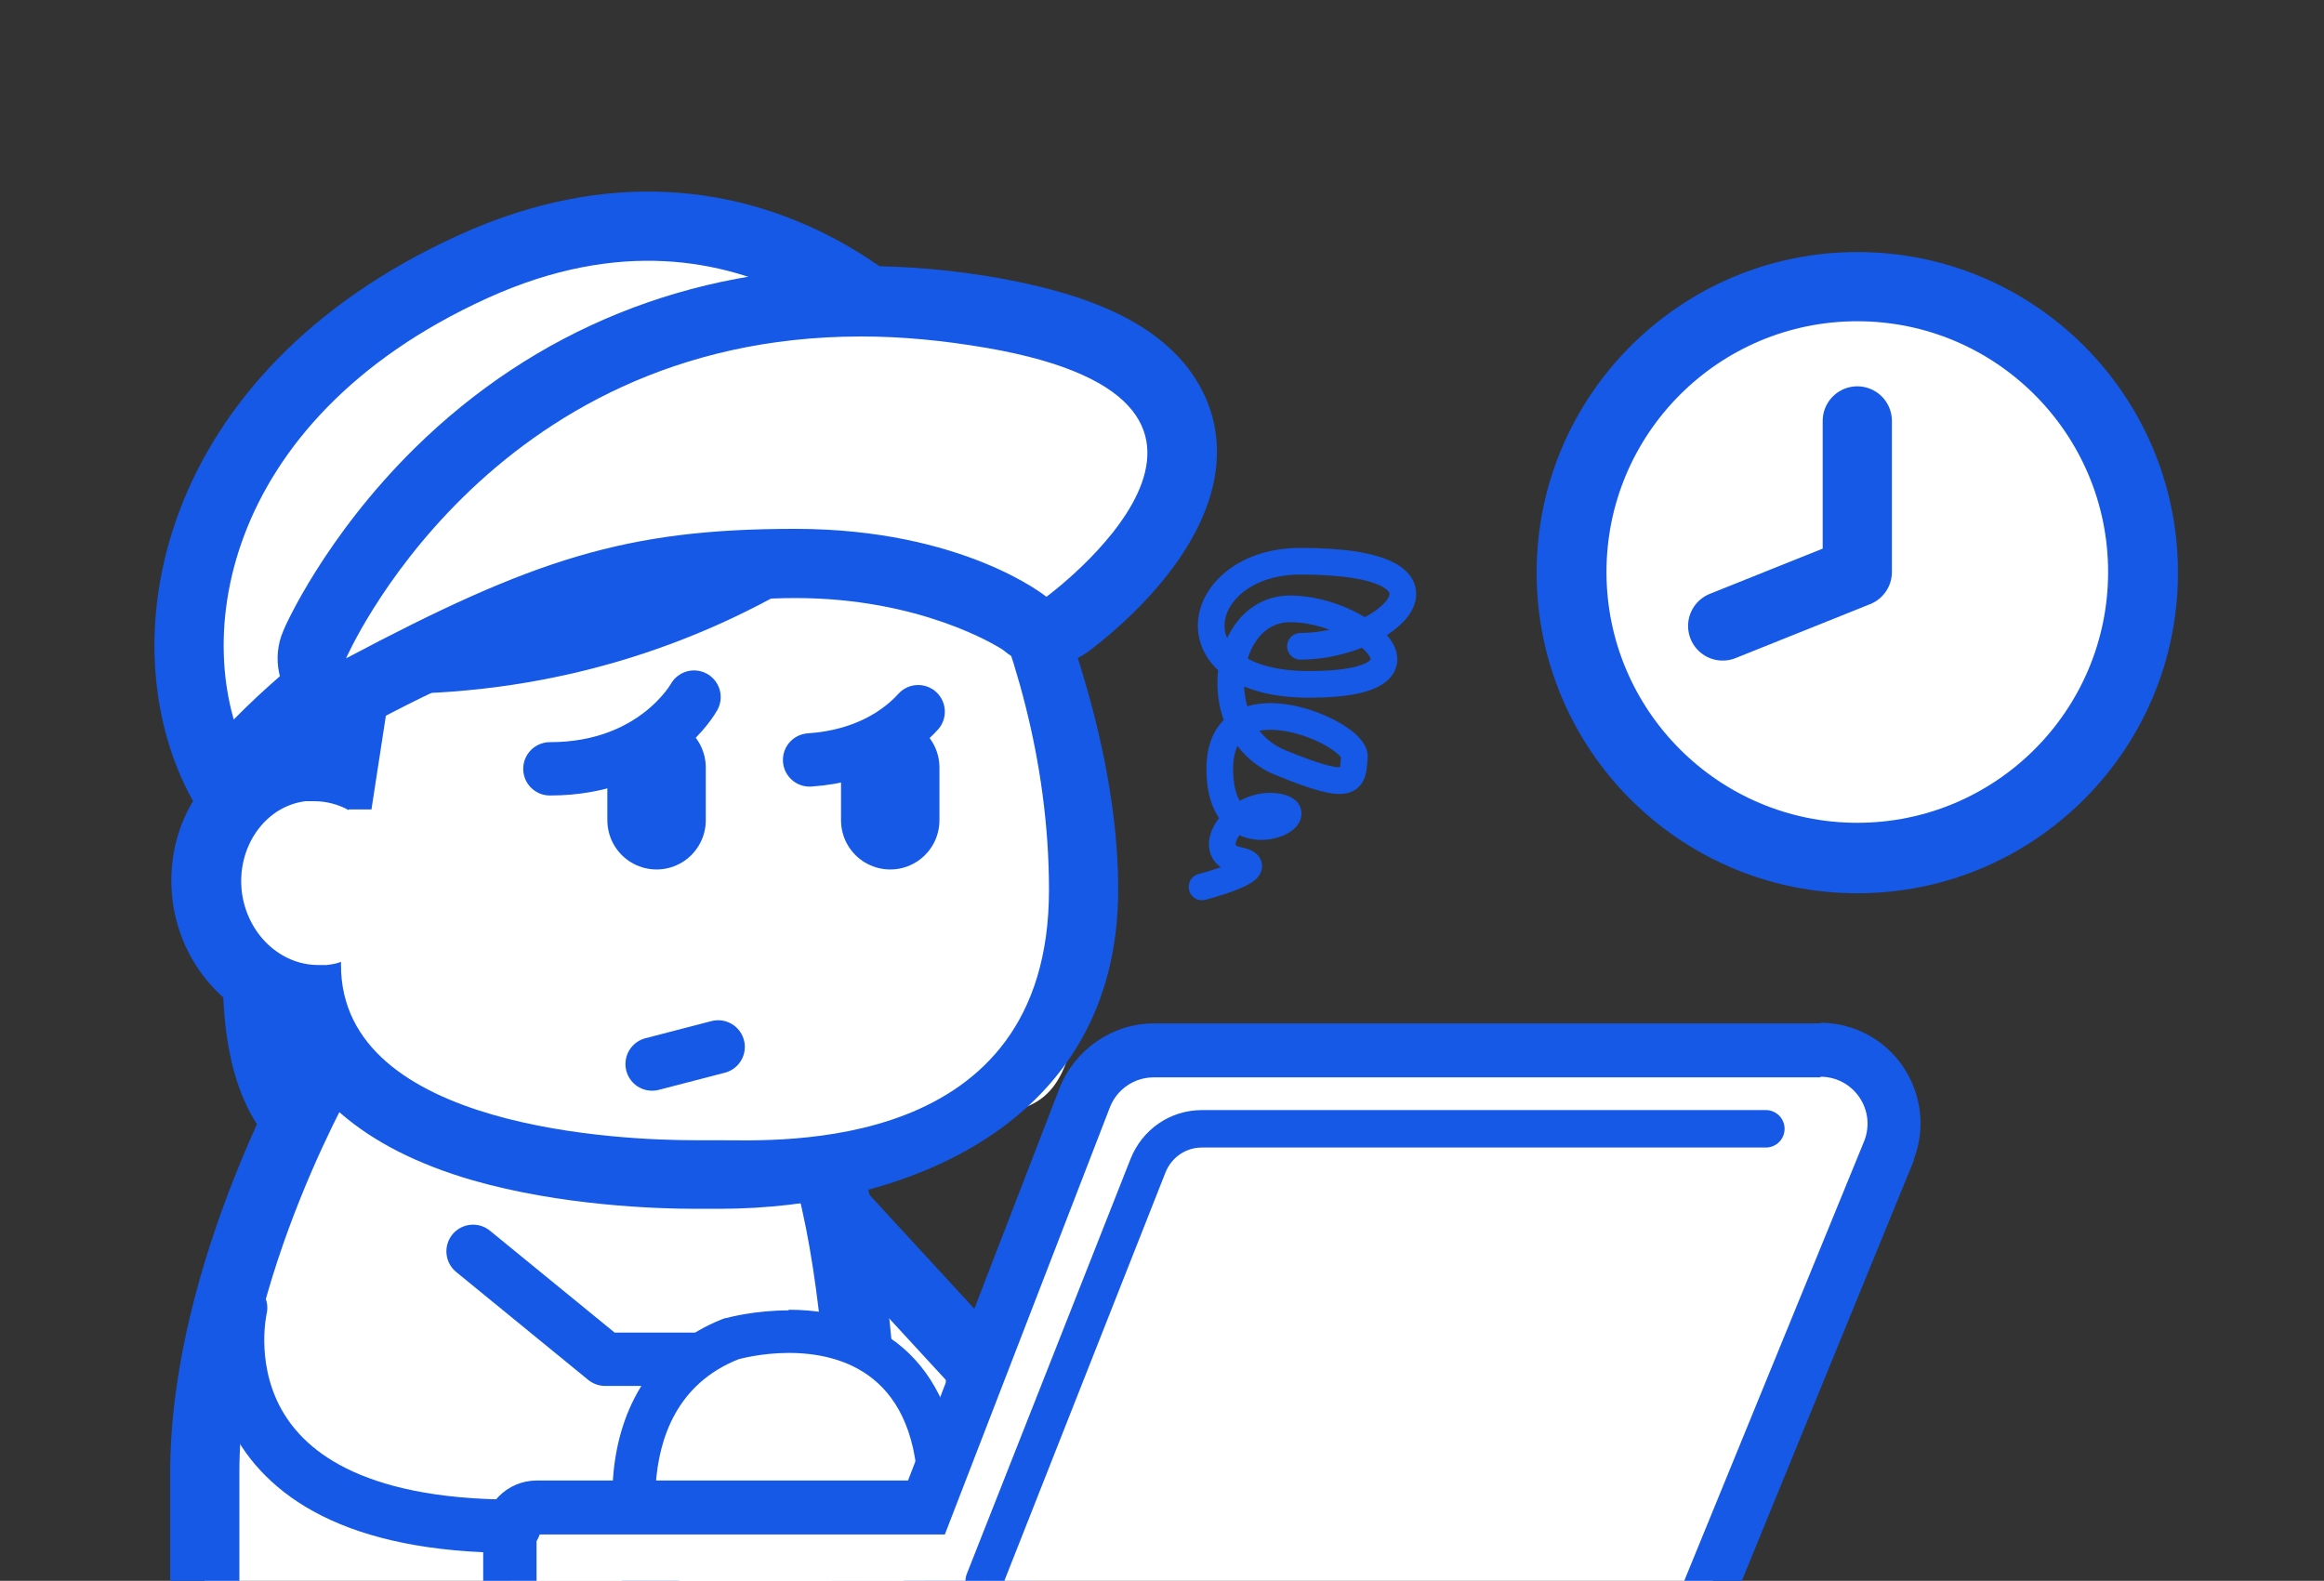 <svg xmlns="http://www.w3.org/2000/svg" xmlns:xlink="http://www.w3.org/1999/xlink" viewBox="0 0 366 249"><rect x="0" y="0" width="366" height="249" fill="#333333" stroke="none"/><defs><style>      .cls-1, .cls-2, .cls-3, .cls-4, .cls-5, .cls-6 {        fill: none;      }      .cls-2 {        stroke-width: 15.5px;      }      .cls-2, .cls-3, .cls-4, .cls-5, .cls-6, .cls-7 {        stroke: #1559e6;        stroke-linecap: round;        stroke-linejoin: round;      }      .cls-3, .cls-7 {        stroke-width: 10.9px;      }      .cls-4 {        stroke-width: 8.4px;      }      .cls-5 {        stroke-width: 5.9px;      }      .cls-6 {        stroke-width: 4.2px;      }      .cls-7, .cls-8 {        fill: #fff;      }      .cls-9 {        fill: #1559e6;      }      .cls-10 {        clip-path: url(#clippath);      }    </style><clipPath id="clippath"><rect class="cls-1" y="16.5" width="366" height="232.5"></rect></clipPath></defs><g><g id="_&#x30EC;&#x30A4;&#x30E4;&#x30FC;_1" data-name="&#x30EC;&#x30A4;&#x30E4;&#x30FC;_1"><g class="cls-10"><g><path class="cls-6" d="M189.3,139.7s11.6-3,5.7-4.2c-6-1.2-.2-9.6,6.3-8.4s-9.2,9-9.2-6,21.5-5.7,21.2-1.9c-.3,3.8,0,5.7-11.7.9-11.7-4.8-9.4-24.2,1.6-24.2s25.3,11.9,3,11.9-18.4-19.4-1.4-19.4c28,0,13.9,13.4,0,13.4"></path><path class="cls-7" d="M127.5,186l26.6,28.9,4.2,30.5h-32.4s-10.3-50.9,1.6-59.4h0Z"></path><path class="cls-9" d="M158.3,66.5h0c-10.7-17.1-31.8-24.4-50.2-24.4s-45.8,9.7-59.2,26.3c-13.4,16.6-13.8,51.5-13.8,85.5s21.3,32,21.3,32l-2.6-34.6,1.2-23.9h3.6c0,0,2.8-18.2,2.8-18.2,54.7,0,85.6-33.8,85.6-33.8,5.1,8.8,12.3,23.8,15.9,42.2,1.8-3.1,2.2-10,2.2-25.4s-2.6-18.9-7-25.8Z"></path><path class="cls-8" d="M37.7,254.9c-3,0-5.5-2.4-5.5-5.5v-17.5c0-31.8,19-64.4,19.8-65.8.7-1.2,1.9-2.1,3.2-2.5.8-.2,19.8-5.5,37.8-5.5s23.9,3.3,29.5,9.7c14.7,17.1,14,75.2,13.9,81.7,0,3-2.5,5.3-5.5,5.3H37.7Z"></path><path class="cls-9" d="M93.1,163.6c10.4,0,20.2,1.9,25.4,7.8,13.8,16,12.5,78,12.5,78H37.7v-17.5c0-30.7,19.1-63,19.1-63,0,0,18.9-5.3,36.4-5.3ZM93.1,152.7c-18.8,0-38.5,5.5-39.3,5.7-2.7.8-5,2.5-6.4,5-.8,1.4-20.6,35.3-20.6,68.6v17.5c0,6,4.9,10.9,10.9,10.9h93.3c5.9,0,10.8-4.8,10.9-10.7,0-.7.3-16.3-1.1-34.1-3.1-38.6-11.3-48.1-14.1-51.3-6.6-7.7-17.9-11.6-33.6-11.6h0Z"></path><path class="cls-8" d="M109.4,184.9c-5.6,0-20.2-.4-33.4-4.2-18.7-5.4-25.3-14.9-27.1-23.3-8.2-.6-15.1-7.3-16.2-16.1-.6-4.8.5-9.5,3.2-13.4,2.8-4,6.9-6.5,11.6-7.2.7,0,1.4-.1,2.1-.1s.4,0,.6,0c2-18.8,5-33.9,5.1-34.6.2-1.2.8-2.2,1.7-3,1.2-1.1,30.6-27.4,62.2-27.4s17.4,2.1,24.9,6.4c.7.4,1.2.9,1.7,1.5,1,1.3,24.9,33.6,24.9,76.7s-8.9,31.3-25.9,38.7c-12.7,5.5-26.2,6.1-31.5,6.1s-1.4,0-1.7,0c-.4,0-1.2,0-2.3,0Z"></path><path class="cls-9" d="M119.2,61.1c7.5,0,15,1.6,22.2,5.7,0,0,23.8,31.6,23.8,73.4s-42.9,39.4-51.9,39.4-1.6,0-1.6,0c0,0-.8,0-2.3,0-10.8,0-55.7-1.6-55.7-27.6v-.5c-.7.3-1.5.4-2.2.5-.5,0-1,0-1.4,0-5.9,0-11.1-4.8-12-11.4-.9-7.1,3.6-13.6,10-14.4.5,0,1,0,1.4,0,1.9,0,3.8.5,5.4,1.4,2-21.7,5.7-40.5,5.7-40.5,0,0,28.7-26,58.6-26M119.2,50.2c-33.7,0-64.6,27.6-65.9,28.8-1.8,1.6-2.9,3.7-3.4,6-.1.7-2.7,13.7-4.7,30.6-5.6,1.1-10.6,4.4-13.9,9.2-3.5,5-4.9,11.1-4.1,17.2,1.3,9.9,8.4,17.8,17.3,20.2,1.8,5,4.9,9.5,9.2,13.2,5.2,4.5,12.1,8,20.7,10.5,13.9,4,29,4.5,34.9,4.5s1.8,0,2.3,0c.4,0,.9,0,1.7,0,29,0,62.8-13.2,62.8-50.3s-24.9-78.5-26-79.9c-.9-1.2-2-2.2-3.4-2.9-8.3-4.7-17.6-7.1-27.6-7.1h0Z"></path><path class="cls-2" d="M103.4,120.9v8.3"></path><path class="cls-2" d="M140.2,120.9v8.3"></path><path class="cls-9" d="M61.4,109.3c54.7,0,85.6-33.7,85.6-33.8,0,0,1.8-26.6-46.9-26.6s-56.6,58.3-56.6,58.3l11.4,20.3h3.6c0,0,2.8-18.2,2.8-18.2Z"></path><path class="cls-4" d="M109.3,109.8s-6.2,11.3-22.7,11.3"></path><path class="cls-4" d="M144.6,112.1c-2.8,3.1-8.2,7-17.1,7.6"></path><path class="cls-4" d="M113.1,164.9l-10.4,2.7"></path><path class="cls-4" d="M74.5,197.1l20.8,17h20.9s-13.6,1.9-13.6,22"></path><path class="cls-8" d="M127.4,256.9c-11.4,0-23.6-5.5-24.1-5.7-.9-.4-1.6-1.2-1.8-2.1-3-10.1-4-31.1,13.6-38.1.1,0,.2,0,.3-.1.2,0,4-1.1,8.9-1.1,15.1,0,23.7,9.6,23.7,26.4s-7.3,20.8-20.5,20.8Z"></path><path class="cls-9" d="M124.2,213.1c8.4,0,20.4,3.4,20.4,23s-8.2,17.4-17.2,17.4-22.7-5.4-22.7-5.4c0,0-7.7-26.3,11.6-34,0,0,3.5-1,8-1M124.2,206.4c-5.3,0-9.4,1.1-9.8,1.2-.2,0-.4.1-.7.2-10.3,4.1-16.5,13.3-17.2,25.7-.6,8.6,1.6,16.1,1.7,16.4.5,1.9,1.9,3.4,3.7,4.2.5.2,13.4,6,25.5,6s12.2-1.7,16.3-5.1c5.1-4.2,7.6-10.6,7.6-19,0-18.6-10.1-29.7-27.1-29.7Z"></path><path class="cls-8" d="M84.5,253.7c-2.3,0-4.2-1.9-4.2-4.2v-7.9c0-2.3,1.9-4.2,4.2-4.2h61.4l24.9-64.6c1.7-4.4,6.1-7.4,10.8-7.4h105c3.8,0,7.4,1.9,9.6,5,2.2,3.2,2.6,7.2,1.3,10.7l-28.6,69.9c-.7,1.6-2.2,2.6-3.9,2.6H84.5Z"></path><path class="cls-9" d="M286.7,169.6c5.2,0,8.8,5.2,6.9,10.1l-28.6,69.9H84.5v-7.9h64.3l26-67.3c1.1-2.8,3.8-4.7,6.9-4.7h105ZM286.7,161.2h-105c-6.5,0-12.4,4.1-14.8,10.1l-23.9,61.9h-58.5c-4.6,0-8.4,3.8-8.4,8.4v7.9c0,4.6,3.8,8.4,8.4,8.4h180.5c3.4,0,6.5-2.1,7.8-5.2l28.6-69.9c0,0,0-.1,0-.2,1.9-4.9,1.2-10.3-1.7-14.6s-7.8-6.9-13-6.9h0Z"></path><path class="cls-4" d="M37.9,206s-8.2,34.4,43.1,34.4"></path><path class="cls-8" d="M292.5,135.1c-24.8,0-45-20.2-45-45s20.2-45,45-45,45,20.2,45,45-20.2,45-45,45Z"></path><path class="cls-9" d="M292.5,50.6c21.8,0,39.5,17.7,39.5,39.5s-17.7,39.5-39.5,39.5-39.5-17.7-39.5-39.5,17.7-39.5,39.5-39.5ZM292.5,39.7c-27.8,0-50.5,22.6-50.5,50.5s22.6,50.5,50.5,50.5,50.5-22.6,50.5-50.5-22.6-50.5-50.5-50.5Z"></path><path class="cls-8" d="M292.5,66.3v23.8l-21.2,8.5"></path><path class="cls-3" d="M292.5,66.3v23.8l-21.2,8.5"></path><path class="cls-8" d="M147.1,57s-27.5-35.5-72.6-15c-45.1,20.5-51.4,59.9-39.4,81.4,0,0,27.3-35.2,66.5-35.2s45.5-27.2,45.5-27.2"></path><path class="cls-3" d="M147.1,57s-27.5-35.5-72.6-15c-45.1,20.5-51.4,59.9-39.4,81.4,0,0,27.3-35.2,66.5-35.2s45.5-27.2,45.5-27.2"></path><path class="cls-8" d="M54.6,109.2c-1.3,0-2.7-.5-3.7-1.4-1.7-1.6-2.2-4.1-1.3-6.2.2-.6,6.1-13.8,19.6-27.1,12.5-12.3,34.2-26.9,66.6-26.9s13.6.6,20.6,1.8c17.6,3.1,27.3,9.1,29.4,18.3,3.4,14.7-15.5,29.1-17.7,30.7-1,.7-2.1,1.1-3.2,1.1s-2.4-.4-3.4-1.2c0,0-12.2-9.4-36.1-9.4s-43.4,6.6-68.1,19.7c-.8.4-1.7.6-2.5.6Z"></path><path class="cls-9" d="M135.7,53c6.2,0,12.7.6,19.7,1.8,50.8,8.8,9.4,39.2,9.4,39.2,0,0-13.1-10.7-39.6-10.7s-41.1,4.7-70.7,20.4c0,0,22-50.7,81.1-50.7ZM135.7,42.1c-27.1,0-51.4,9.8-70.4,28.5-14.2,14-20.5,28.2-20.7,28.8-1.8,4.2-.8,9.2,2.6,12.3,2.1,1.9,4.7,2.9,7.4,2.9s3.5-.4,5.1-1.3c23.9-12.7,46-19.1,65.6-19.1s31.7,7.5,32.7,8.2c2,1.7,4.3,2.5,6.7,2.5s4.6-.8,6.6-2.2c4-3,23.9-18.6,19.8-36.4-1-4.2-3.8-10.2-11.6-15-5.5-3.4-12.8-5.8-22.2-7.5-7.3-1.3-14.6-1.9-21.6-1.9h0Z"></path><path class="cls-8" d="M155,249l25.8-65.4c1.4-3.5,4.7-5.8,8.5-5.8h88.8"></path><path class="cls-5" d="M155,249l25.8-65.4c1.4-3.5,4.7-5.8,8.5-5.8h88.8"></path></g></g></g></g></svg>